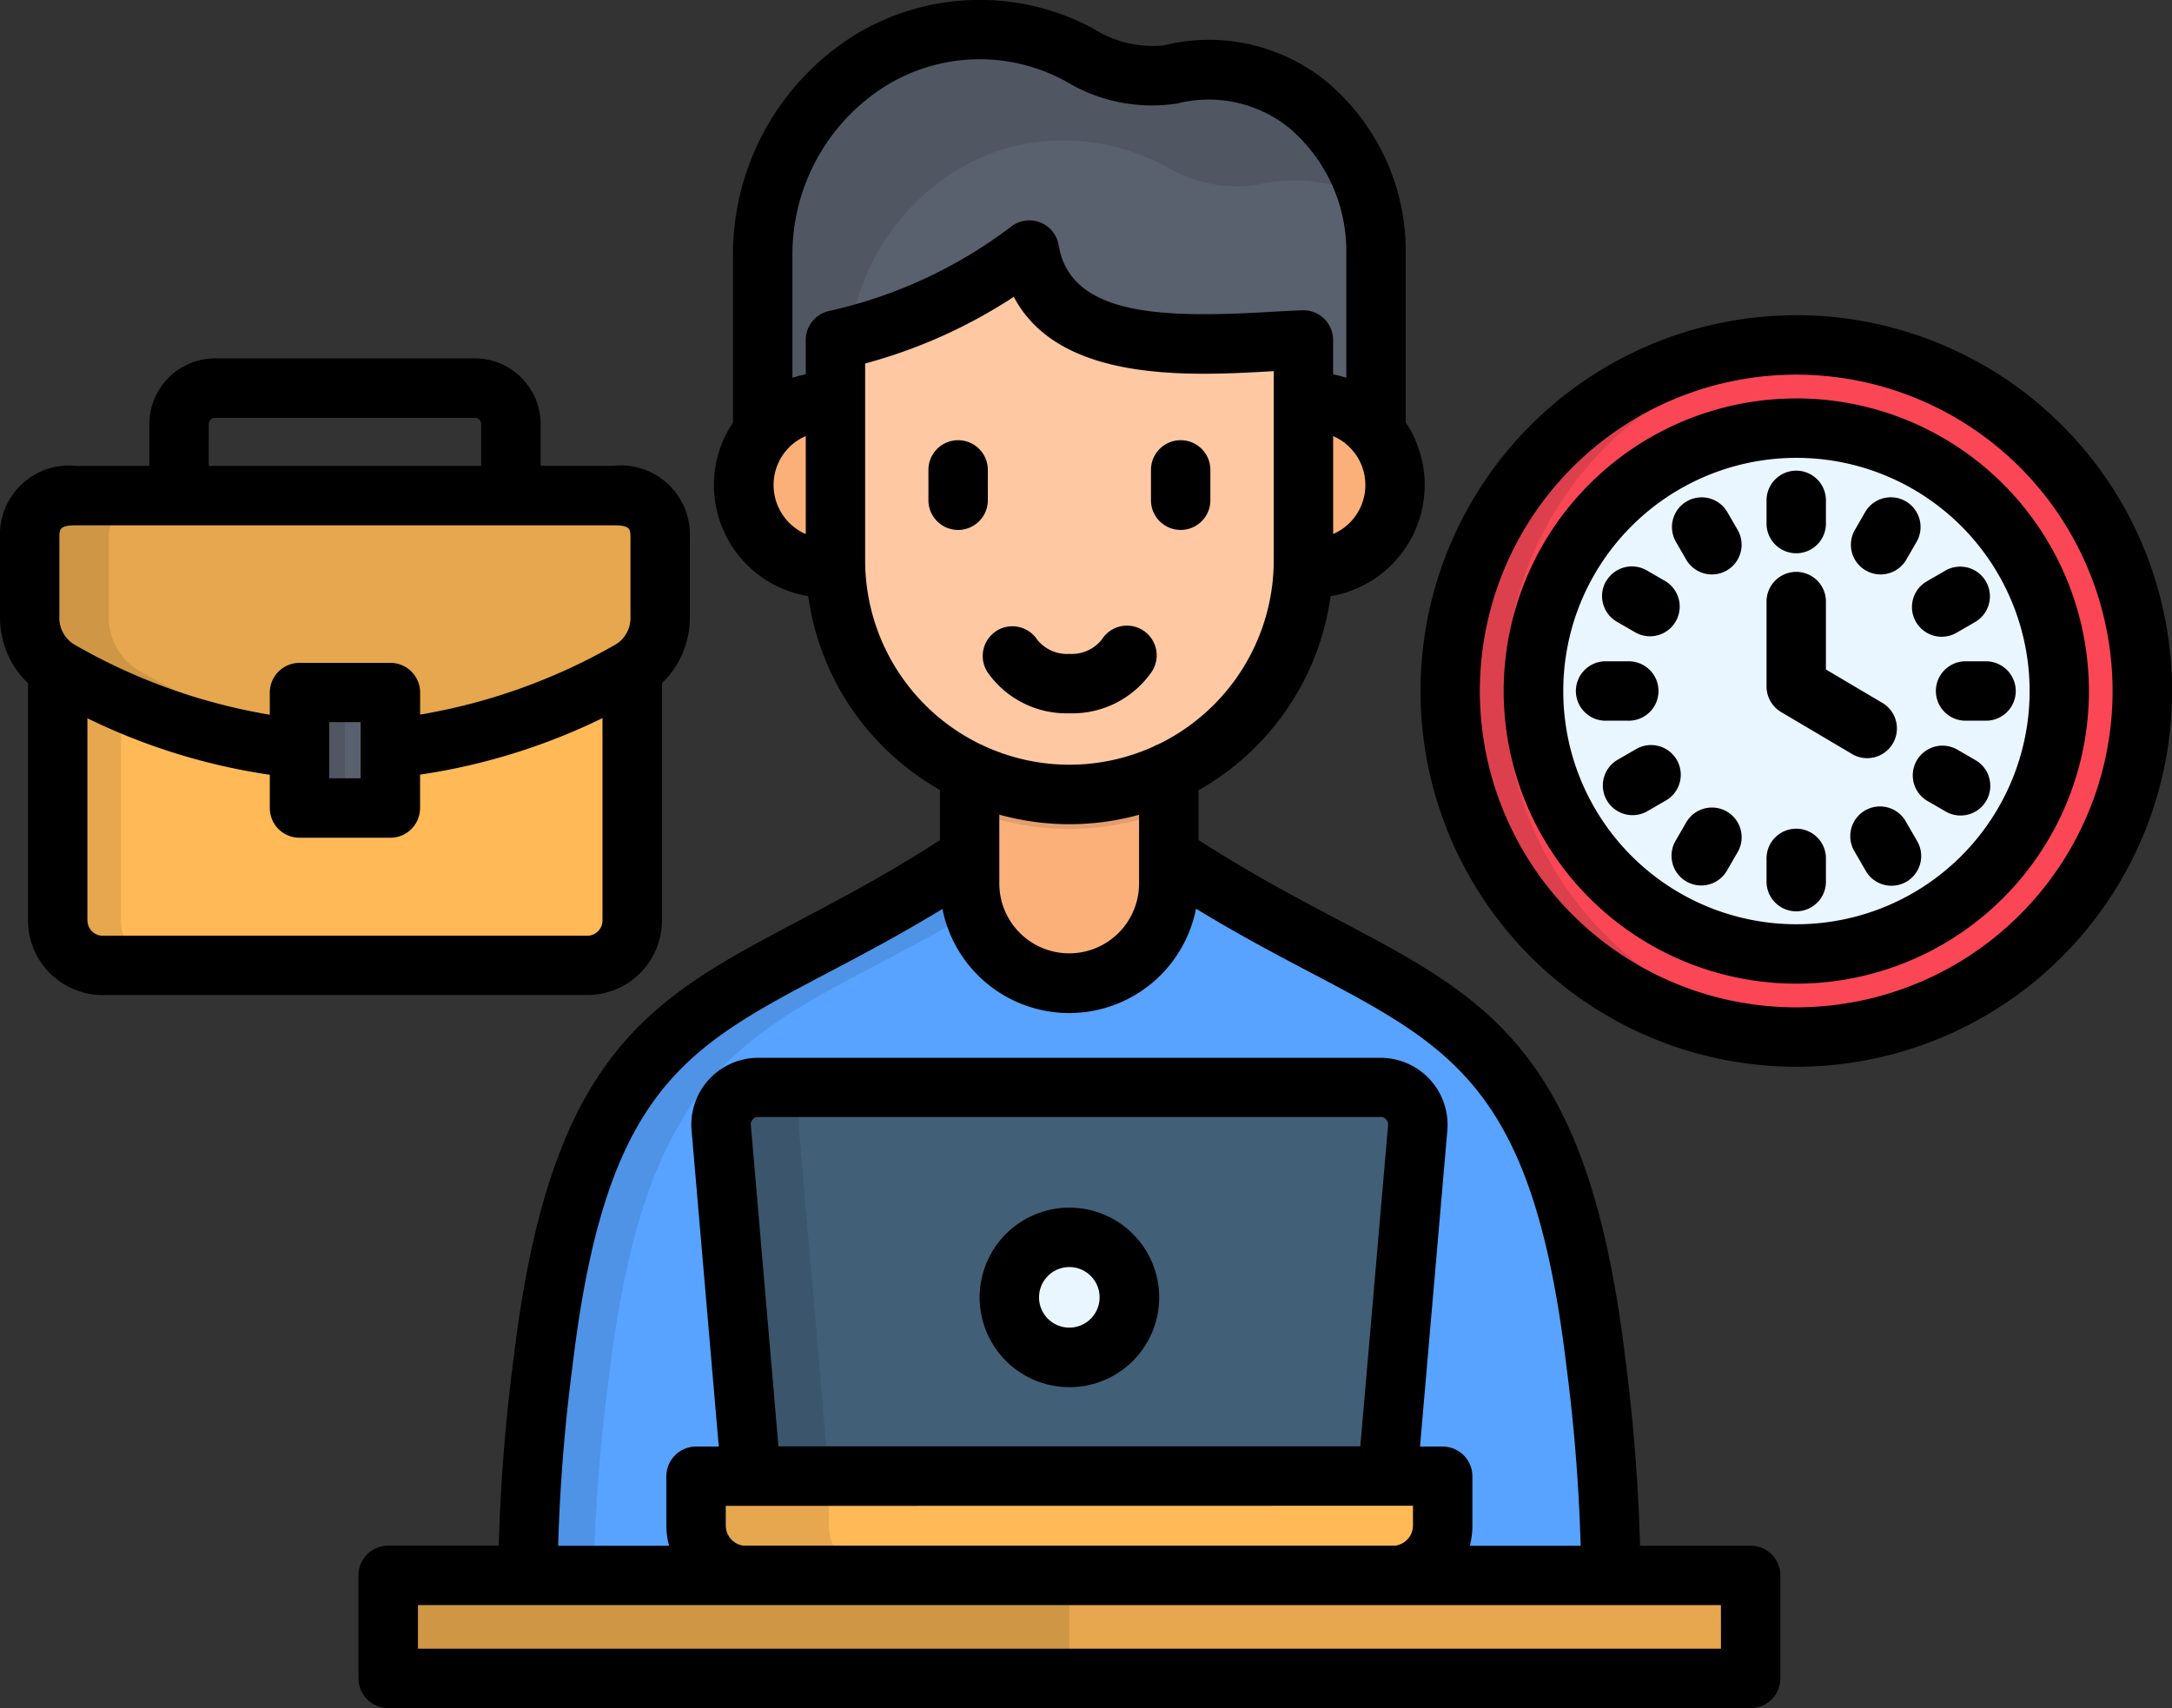 <svg xmlns="http://www.w3.org/2000/svg" width="78.897" height="62.047" viewBox="0 0 78.897 62.047"><rect x="0" y="0" width="78.897" height="62.047" fill="#333333" stroke="none"/><g data-name="グループ 2571"><g fill-rule="evenodd" data-name="グループ 2570"><path fill="#57a3ff" d="M38.846 30.559H36.02c-9.352 6.561-14.585 4.648-16.293 18.905a70 70 0 0 0-.568 7.766 3.06 3.06 0 0 0 3.071 3.162h33.232a3.06 3.06 0 0 0 3.071-3.162 70 70 0 0 0-.568-7.766c-1.708-14.257-6.941-12.344-16.293-18.905Z" data-name="パス 1977"/><path fill="#ffba57" d="M22.964 20.15v13.252a1.63 1.63 0 0 1-1.581 1.669H3.674a1.63 1.63 0 0 1-1.581-1.669V20.15Z" data-name="パス 1978"/><path fill="#425f78" d="M27.384 54.767h22.924l1.188-13.781a1.33 1.33 0 0 0-.341-1.04 1.3 1.3 0 0 0-1-.445H27.538a1.3 1.3 0 0 0-1 .445 1.33 1.33 0 0 0-.34 1.04Z" data-name="パス 1979"/><path fill="#eaf6ff" d="M38.847 49.316a2.182 2.182 0 1 0-2.184-2.184 2.18 2.18 0 0 0 2.184 2.184" data-name="パス 1980"/><path fill="#ffba57" d="M25.287 53.622h27.117v1.8a1.81 1.81 0 0 1-1.8 1.8H27.087a1.81 1.81 0 0 1-1.8-1.8Z" data-name="パス 1981"/><path fill="#fcb079" d="M35.22 26.58h7.239v5.517a3.619 3.619 0 1 1-7.238 0Z" data-name="パス 1982"/><path fill="#59616e" d="M27.703 17.909h22.286V9.228c0-4.189-3.394-7.487-7.469-6.526a5 5 0 0 1-3.315-.712c-5.91-2.966-11.5 1.757-11.5 7.238Z" data-name="パス 1983"/><path fill="#fcb079" d="M31.521 15a3.015 3.015 0 1 1-4.11 1.131A3.015 3.015 0 0 1 31.521 15m17.625 0a3.015 3.015 0 1 1-4.11 1.131A3.015 3.015 0 0 1 49.146 15" data-name="パス 1984"/><path fill="#e39e6d" d="M42.46 29.415a9.75 9.75 0 0 1-7.238 0v-2.83h7.238Z" data-name="パス 1985"/><path fill="#fdc8a2" d="M47.346 12.353c-3.206.118-9.247.987-9.95-3.267a18.25 18.25 0 0 1-7.05 3.267v8a8.5 8.5 0 0 0 17 0Z" data-name="パス 1986"/><path fill="#fa4655" d="M52.675 25.103a12.571 12.571 0 1 1 12.567 12.572 12.57 12.57 0 0 1-12.571-12.571Z" data-name="パス 1987"/><path fill="#eaf6ff" d="M55.698 25.103a9.551 9.551 0 1 0 9.551-9.549 9.55 9.55 0 0 0-9.549 9.549Z" data-name="パス 1988"/></g><path fill="#e6a74e" d="M14.101 57.23h49.495v3.74H14.101Z" data-name="パス 1989"/><path fill="#505763" fill-rule="evenodd" d="M30.857 12.234c.633-5.024 5.9-9 11.436-6.225a5 5 0 0 0 3.315.716 5.73 5.73 0 0 1 4.114.515 6.014 6.014 0 0 0-7.2-4.538 5 5 0 0 1-3.315-.712c-5.91-2.966-11.5 1.757-11.5 7.238v6.479a3 3 0 0 1 2.643-1.083v-2.272q.256-.052.511-.118Z" data-name="パス 1990"/><path fill="#e6a74e" fill-rule="evenodd" d="M4.395 33.402v-7.933a26 26 0 0 1-2.157-1.079c-.048-.026-.1-.057-.144-.083v9.09a1.63 1.63 0 0 0 1.581 1.669h2.3a1.626 1.626 0 0 1-1.58-1.664" data-name="パス 1991"/><path fill="#e6a74e" fill-rule="evenodd" d="M12.528 18.005H2.783c-.961 0-1.7.384-1.7 1.546v2.87a2.21 2.21 0 0 0 1.154 1.975 19.89 19.89 0 0 0 20.582 0 2.21 2.21 0 0 0 1.162-1.974v-2.87c0-1.162-.747-1.546-1.708-1.546Z" data-name="パス 1992"/><path fill="#cf9646" fill-rule="evenodd" d="M3.954 22.421v-2.87c0-1.162.743-1.546 1.7-1.546H2.783c-.961 0-1.7.384-1.7 1.546v2.87a2.21 2.21 0 0 0 1.154 1.975 20.43 20.43 0 0 0 11.719 2.809 21.6 21.6 0 0 1-8.845-2.809 2.21 2.21 0 0 1-1.157-1.974Z" data-name="パス 1993"/><path fill="#59616e" d="M10.877 25.16h3.307v4.2h-3.307Z" data-name="パス 1994"/><path fill="#505763" d="M10.877 25.16h1.651v4.2h-1.651Z" data-name="パス 1995"/><path fill="#4e93e6" fill-rule="evenodd" d="M22.112 50.075c1.511-12.637 5.792-12.576 13.257-16.961a3.6 3.6 0 0 1-.148-1.018v-.991c-8.85 5.914-13.834 4.517-15.494 18.359a70 70 0 0 0-.568 7.766h2.4a67 67 0 0 1 .55-7.155Z" data-name="パス 1996"/><path fill="#3b566c" fill-rule="evenodd" d="m30.111 53.622-1.092-12.637a1.33 1.33 0 0 1 .345-1.04 1.3 1.3 0 0 1 1-.445h-2.826a1.3 1.3 0 0 0-1 .445 1.33 1.33 0 0 0-.341 1.04l1.088 12.637Z" data-name="パス 1997"/><path fill="#e6a74e" fill-rule="evenodd" d="M30.11 54.766v-1.144h-4.823v1.8a1.81 1.81 0 0 0 1.8 1.8h4.822a1.81 1.81 0 0 1-1.8-1.8Z" data-name="パス 1998"/><path fill="#cf9646" d="M14.096 57.23h24.75v3.74h-24.75Z" data-name="パス 1999"/><path fill="#dd404d" fill-rule="evenodd" d="M54.658 25.103a12.577 12.577 0 0 1 11.58-12.532 13 13 0 0 0-.992-.039 12.572 12.572 0 1 0 0 25.143c.336 0 .664-.013.992-.039a12.574 12.574 0 0 1-11.58-12.533" data-name="パス 2000"/><path fill="#d3dde6" fill-rule="evenodd" d="M56.808 25.103a9.55 9.55 0 0 1 8.994-9.536 11 11 0 0 0-.555-.013 9.551 9.551 0 1 0 0 19.1c.188 0 .371 0 .555-.018a9.55 9.55 0 0 1-8.994-9.533" data-name="パス 2001"/><path d="M24.045 33.399v-8.582a3.3 3.3 0 0 0 1.013-2.4v-2.87a2.51 2.51 0 0 0-2.782-2.625h-2.638v-1.479a2.39 2.39 0 0 0-2.345-2.424H7.77a2.39 2.39 0 0 0-2.345 2.424v1.481H2.786A2.514 2.514 0 0 0 0 19.549v2.87a3.3 3.3 0 0 0 1.018 2.4v8.578a2.71 2.71 0 0 0 2.66 2.748h17.707a2.71 2.71 0 0 0 2.66-2.746M7.582 15.443a.25.25 0 0 1 .188-.266h9.522a.25.25 0 0 1 .188.266v1.481h-9.9Zm-5.425 6.976v-2.87c0-.331 0-.467.629-.467h19.49c.625 0 .625.137.625.467v2.87a1.12 1.12 0 0 1-.607 1.031 21.4 21.4 0 0 1-7.033 2.508v-.8a1.08 1.08 0 0 0-1.079-1.079h-3.3A1.08 1.08 0 0 0 9.8 25.157v.806a21.2 21.2 0 0 1-7.036-2.513 1.13 1.13 0 0 1-.608-1.031ZM13.1 26.232v2.04h-1.141v-2.04Zm-9.925 7.167v-7.307A22.5 22.5 0 0 0 9.8 28.144v1.211a1.08 1.08 0 0 0 1.08 1.077h3.3a1.08 1.08 0 0 0 1.079-1.079v-1.214a22.6 22.6 0 0 0 6.626-2.053v7.313a.56.56 0 0 1-.5.59H3.677a.56.56 0 0 1-.5-.59Zm63.151-2.184v.778a1.079 1.079 0 1 1-2.157 0v-.778a1.079 1.079 0 1 1 2.157 0m5.826-2.129a1.08 1.08 0 0 1-1.474.394l-.673-.389a1.079 1.079 0 0 1 1.08-1.868l.673.389a1.08 1.08 0 0 1 .394 1.474m-2.525 1.446a1.079 1.079 0 1 1-1.868 1.079l-.389-.673a1.079 1.079 0 1 1 1.868-1.079Zm-6.5-11.269a1.079 1.079 0 0 1-1.868 1.08l-.389-.672a1.079 1.079 0 0 1 1.868-1.08Zm10.095 5.838a1.08 1.08 0 0 1-1.079 1.079h-.777a1.079 1.079 0 0 1 0-2.157h.777a1.08 1.08 0 0 1 1.078 1.079Zm-7.971-13.65A13.65 13.65 0 1 0 78.9 25.1a13.65 13.65 0 0 0-13.652-13.65Zm0 25.142A11.492 11.492 0 1 1 76.739 25.1a11.49 11.49 0 0 1-11.491 11.492Zm0-22.119a10.629 10.629 0 1 0 10.628 10.628 10.63 10.63 0 0 0-10.631-10.629Zm0 19.1a8.471 8.471 0 1 1 8.474-8.473 8.47 8.47 0 0 1-8.474 8.473m-2.123-2.635-.389.673a1.079 1.079 0 1 1-1.868-1.08l.389-.673a1.079 1.079 0 0 1 1.868 1.08m-2.639-1.847-.673.389a1.079 1.079 0 0 1-1.079-1.868l.673-.389a1.079 1.079 0 1 1 1.079 1.868m-2.146-7.978a1.08 1.08 0 0 1 1.474-.394l.673.389a1.079 1.079 0 0 1-1.08 1.868l-.673-.389a1.08 1.08 0 0 1-.4-1.474Zm5.826 3.825V21.82a1.079 1.079 0 0 1 2.157 0v2.5l2.074 1.227a1.08 1.08 0 0 1-1.1 1.858l-2.6-1.538a1.08 1.08 0 0 1-.531-.929Zm0-5.953v-.777a1.079 1.079 0 1 1 2.157 0v.777a1.079 1.079 0 1 1-2.157 0m-5.814 7.194a1.079 1.079 0 1 1 0-2.157h.777a1.079 1.079 0 1 1 0 2.157Zm9.015-6.918.389-.673a1.079 1.079 0 0 1 1.868 1.08l-.389.673a1.079 1.079 0 0 1-1.868-1.08m2.635 1.847.673-.389a1.079 1.079 0 0 1 1.08 1.868l-.673.389a1.079 1.079 0 1 1-1.08-1.868m-34.123-2.905a1.079 1.079 0 0 1-2.157 0v-1.167a1.079 1.079 0 0 1 2.157 0Zm2.965 32.187a3.261 3.261 0 1 0-3.262-3.263 3.26 3.26 0 0 0 3.262 3.262Zm0-4.364a1.1 1.1 0 1 1-.781.321 1.1 1.1 0 0 1 .781-.321m-2.666-23.1a1.08 1.08 0 0 1 1.495.31 1.39 1.39 0 0 0 1.169.516 1.4 1.4 0 0 0 1.176-.518 1.079 1.079 0 1 1 1.8 1.189 3.51 3.51 0 0 1-2.977 1.487 3.5 3.5 0 0 1-2.97-1.489 1.08 1.08 0 0 1 .309-1.494Zm5.628-4.719v-1.171a1.079 1.079 0 0 1 2.157 0v1.167a1.079 1.079 0 0 1-2.157 0Zm21.783 37.943h-4.018a67 67 0 0 0-.537-6.819c-1.337-11.128-4.948-13.033-10.42-15.915-1.515-.8-3.217-1.7-5.083-2.906v-1.806a9.6 9.6 0 0 0 4.8-7.049 4.095 4.095 0 0 0 2.729-6.312V9.227a8.04 8.04 0 0 0-2.921-6.3 6.77 6.77 0 0 0-5.871-1.277 4.03 4.03 0 0 1-2.583-.626 8.7 8.7 0 0 0-8.638.248 9.4 9.4 0 0 0-4.425 7.954v6.123c-.053.08-.1.162-.153.247a4.086 4.086 0 0 0 2.886 6.059 9.6 9.6 0 0 0 4.784 7.039v1.825c-1.861 1.207-3.558 2.1-5.07 2.9-5.467 2.882-9.08 4.787-10.414 15.913a67 67 0 0 0-.542 6.815H14.1a1.08 1.08 0 0 0-1.079 1.079v3.743a1.08 1.08 0 0 0 1.079 1.079h49.492a1.08 1.08 0 0 0 1.079-1.079v-3.742a1.08 1.08 0 0 0-1.079-1.079ZM49.137 16.37q.026.032.053.062a1.937 1.937 0 0 1-.764 2.966v-3.555a2 2 0 0 1 .189.093 1.9 1.9 0 0 1 .522.434m-19.868 3.029a2 2 0 0 1-.19-.092 1.947 1.947 0 0 1-.728-2.645 2 2 0 0 1 .179-.262l.012-.014a1.9 1.9 0 0 1 .727-.545Zm0-7.048v1.247a4 4 0 0 0-.485.125V9.232a7.23 7.23 0 0 1 3.4-6.118 6.5 6.5 0 0 1 6.539-.155 6.03 6.03 0 0 0 4.045.8 4.65 4.65 0 0 1 4.036.869 5.87 5.87 0 0 1 2.1 4.607v4.487a4 4 0 0 0-.48-.123V12.35a1.08 1.08 0 0 0-1.119-1.079q-.541.021-1.161.059c-3.8.216-7.254.194-7.689-2.425a1.08 1.08 0 0 0-1.7-.693 17 17 0 0 1-6.629 3.082 1.08 1.08 0 0 0-.858 1.056Zm2.157 8v-7.147a18.7 18.7 0 0 0 5.4-2.422c1.657 3.146 6.438 2.875 9.443 2.7v6.87a7.44 7.44 0 0 1-4.18 6.68 1 1 0 0 0-.172.079 7.4 7.4 0 0 1-6.181-.018 1 1 0 0 0-.117-.054 7.43 7.43 0 0 1-4.193-6.685Zm9.95 9.242v2.5a2.538 2.538 0 1 1-5.076 0v-2.5a9.53 9.53 0 0 0 5.076.005ZM20.8 49.589c1.2-10.001 4.07-11.515 9.28-14.257 1.259-.663 2.642-1.393 4.154-2.315a4.694 4.694 0 0 0 9.211-.008c1.516.925 2.9 1.657 4.167 2.322 5.213 2.746 8.084 4.259 9.283 14.261a64 64 0 0 1 .521 6.56h-4.027a2.8 2.8 0 0 0 .095-.725v-1.8a1.08 1.08 0 0 0-1.079-1.079h-.824l.991-11.462a2.435 2.435 0 0 0-2.42-2.66H27.543a2.43 2.43 0 0 0-2.42 2.657l.986 11.465h-.825a1.08 1.08 0 0 0-1.079 1.079v1.8a2.9 2.9 0 0 0 .1.725h-4.03a64 64 0 0 1 .525-6.558Zm30.526 5.109v.724a.736.736 0 0 1-.577.711l-.051.014H27a.74.74 0 0 1-.637-.721v-.724ZM27.342 40.663a.23.23 0 0 1 .2-.087h22.61a.23.23 0 0 1 .2.092.25.25 0 0 1 .068.221l-1.007 11.65H28.276l-1-11.652a.25.25 0 0 1 .069-.224Zm35.171 19.228H15.182v-1.585h47.33Z" data-name="パス 2002"/></g></svg>